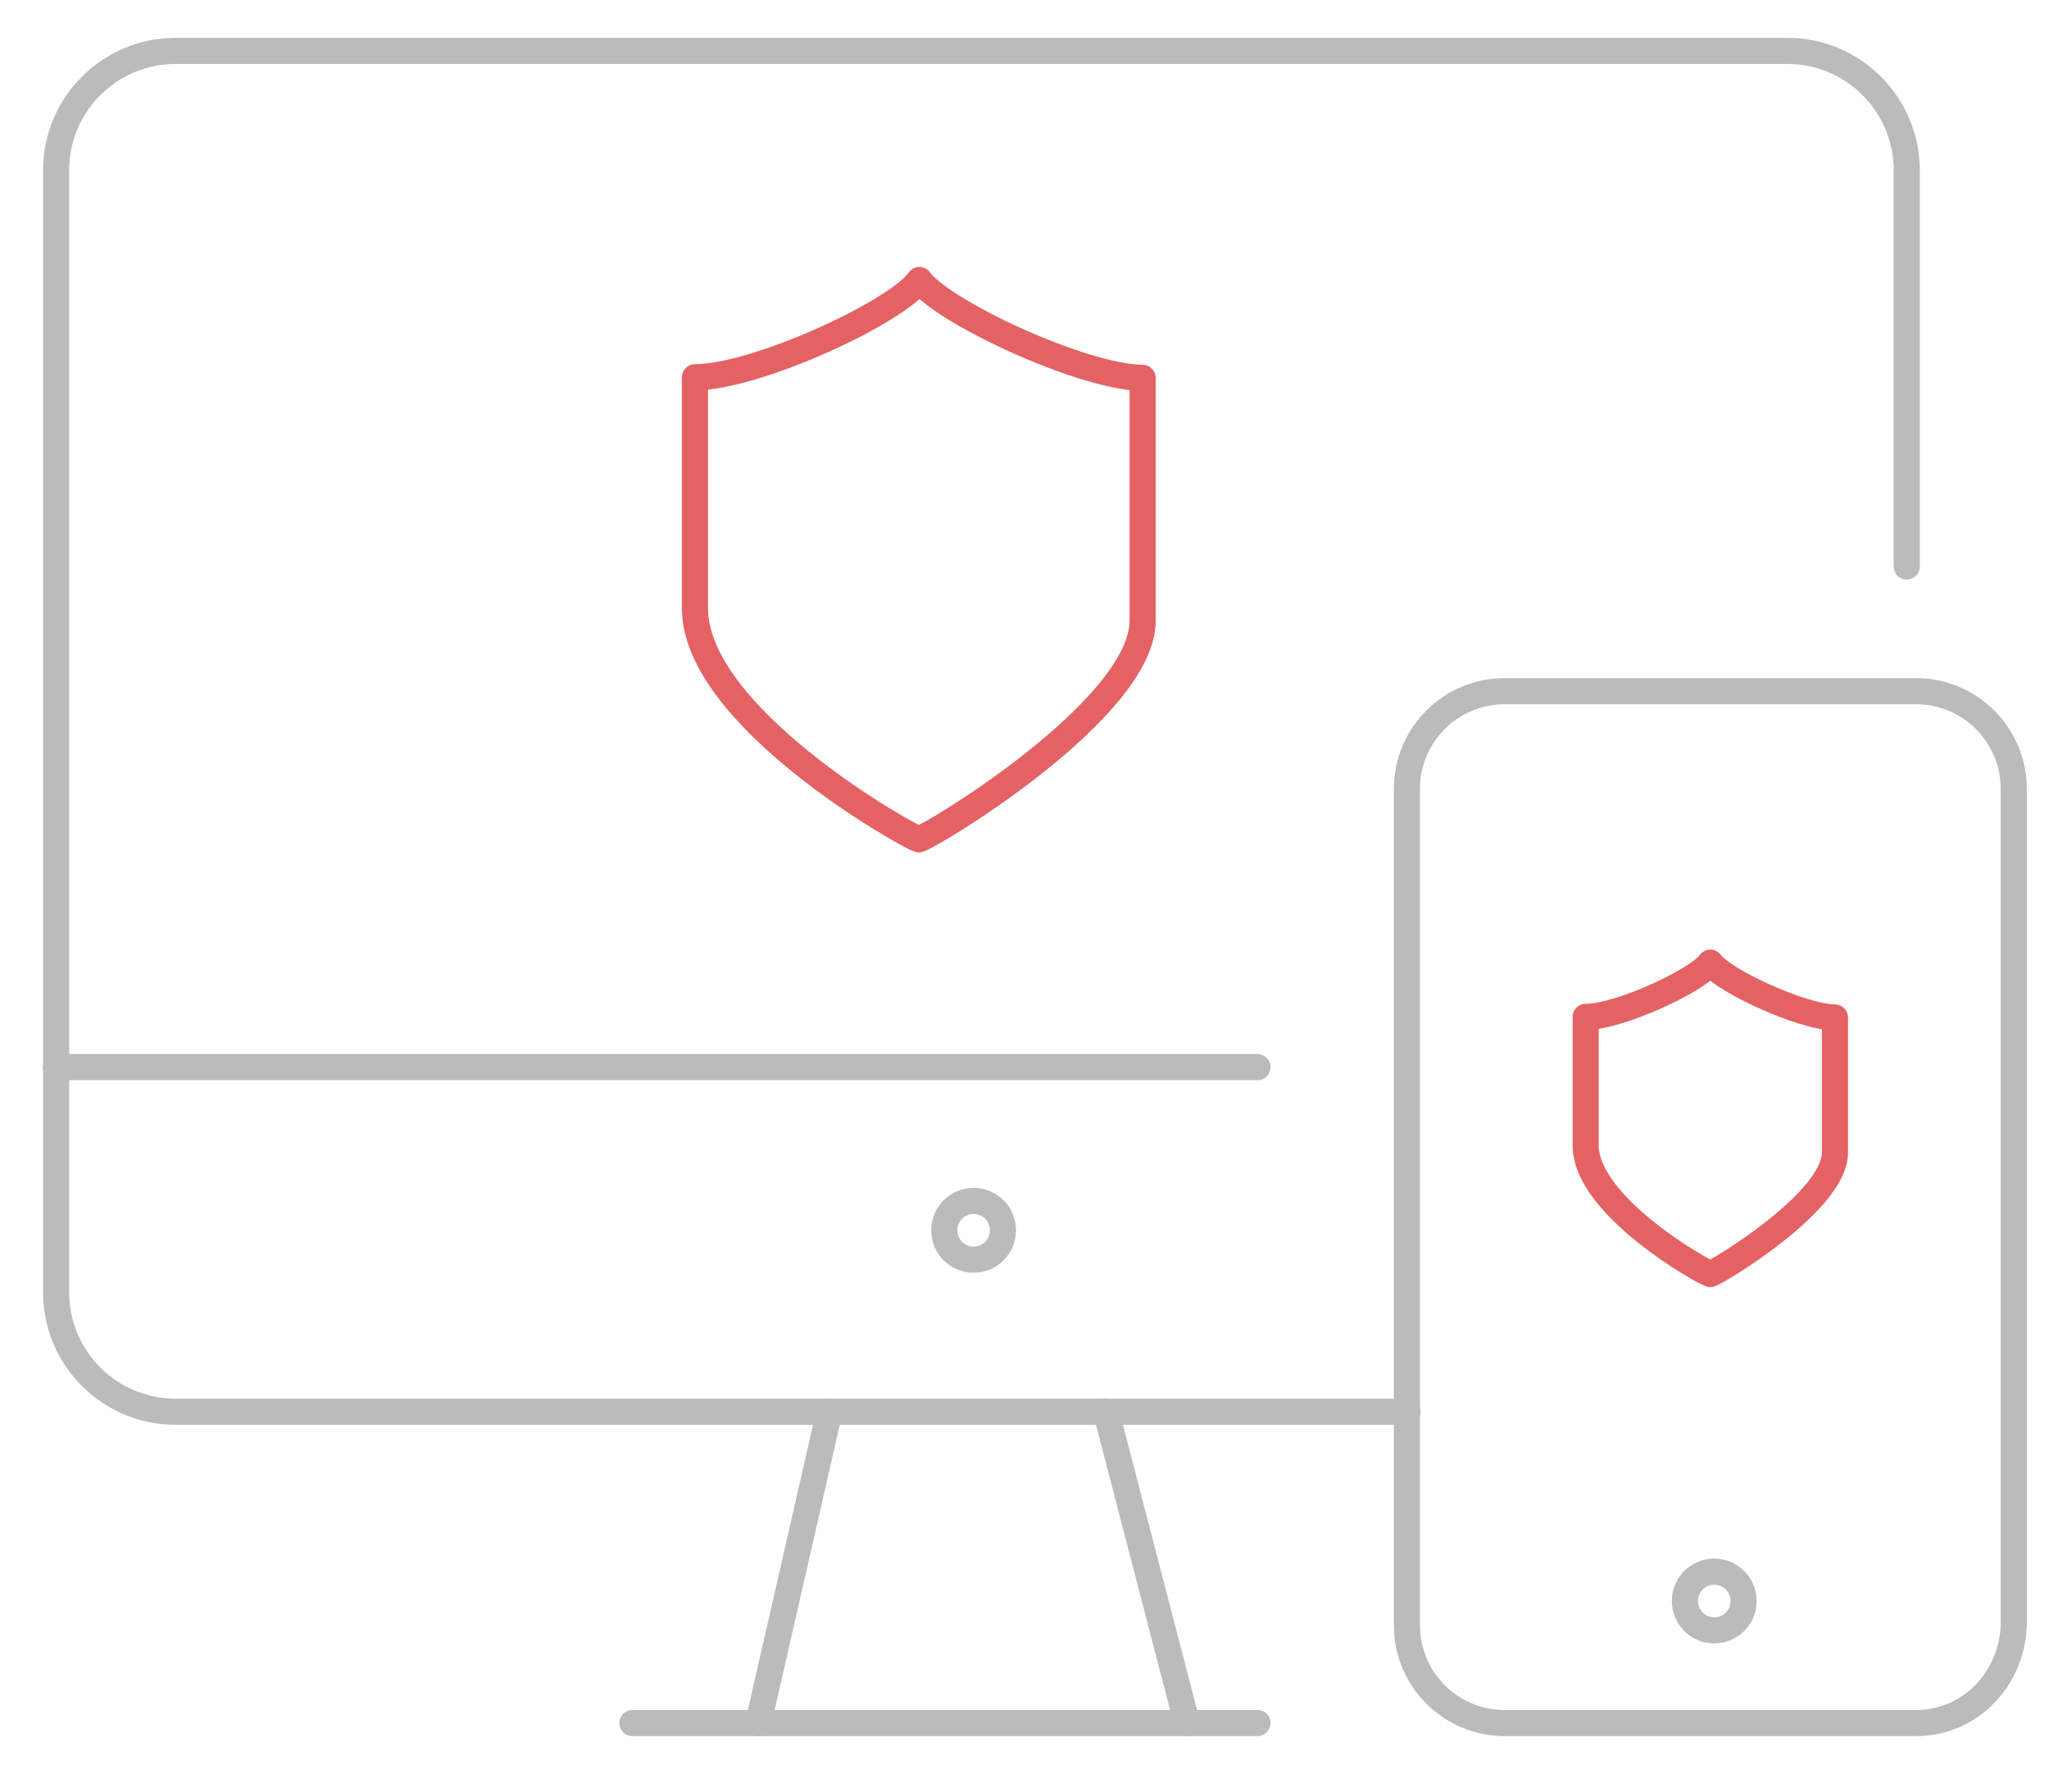 <?xml version="1.0" encoding="utf-8"?>
<!-- Generator: Adobe Illustrator 21.1.0, SVG Export Plug-In . SVG Version: 6.00 Build 0)  -->
<svg version="1.1" id="央铋_1" xmlns="http://www.w3.org/2000/svg" xmlns:xlink="http://www.w3.org/1999/xlink" x="0px" y="0px"
	 viewBox="0 0 314 274.6" style="enable-background:new 0 0 314 274.6;" xml:space="preserve">
<style type="text/css">
	.st0{fill:none;stroke:#BBBBBB;stroke-width:4;stroke-linecap:round;stroke-linejoin:round;stroke-miterlimit:10;}
	.st1{fill:none;stroke:#E46264;stroke-width:4;stroke-linecap:round;stroke-linejoin:round;stroke-miterlimit:10;}
</style>
<g>
	<path class="st0" d="M8.6,163.5V26.1c0-10.2,8.3-18.3,18.3-18.3h247c10.2,0,18.3,8.3,18.3,18.3v60.7"/>
	<path class="st0" d="M8.6,163.5V198c0,10.2,8.3,18.3,18.3,18.3h100"/>
	<line class="st0" x1="169.5" y1="216.3" x2="215.7" y2="216.3"/>
	<line class="st0" x1="127.1" y1="216.3" x2="169.5" y2="216.3"/>
	<line class="st0" x1="8.6" y1="163.5" x2="192.7" y2="163.5"/>
	<line class="st0" x1="116.2" y1="264" x2="96.9" y2="264"/>
	<line class="st0" x1="181.9" y1="264" x2="192.7" y2="264"/>
	<line class="st0" x1="181.9" y1="264" x2="116.2" y2="264"/>
	<line class="st0" x1="127.1" y1="216.3" x2="116.2" y2="264"/>
	<path class="st0" d="M116.2,264"/>
	<line class="st0" x1="169.5" y1="216.3" x2="181.9" y2="264"/>
	<path class="st0" d="M181.9,264"/>
	<circle class="st0" cx="149.2" cy="188.5" r="4.5"/>
	<circle class="st0" cx="262.7" cy="245.3" r="4.5"/>
	<path class="st0" d="M293.6,264h-63c-8.3,0-15-6.7-15-15V120.9c0-8.3,6.7-15,15-15h63c8.3,0,15,6.7,15,15V249
		C308.3,257.3,301.9,264,293.6,264z"/>
</g>
<path class="st1" d="M140.9,42.9c-3.4,4.9-25,14.9-34.4,14.9c0,16.3,0,21.4,0,35.4c0,16.6,32.4,34.8,34.3,35.4
	c2-0.5,34.3-20,34.3-33.5c0-14,0-21,0-37.2C165.8,57.8,144.3,47.7,140.9,42.9z"/>
<path class="st1" d="M262.1,147.5c-1.9,2.7-13.9,8.3-19.1,8.3c0,9.1,0,11.9,0,19.7c0,9.3,18,19.4,19.1,19.7
	c1.1-0.3,19.1-11.1,19.1-18.6c0-7.8,0-11.7,0-20.7C276,155.8,264,150.2,262.1,147.5z"/>
</svg>

